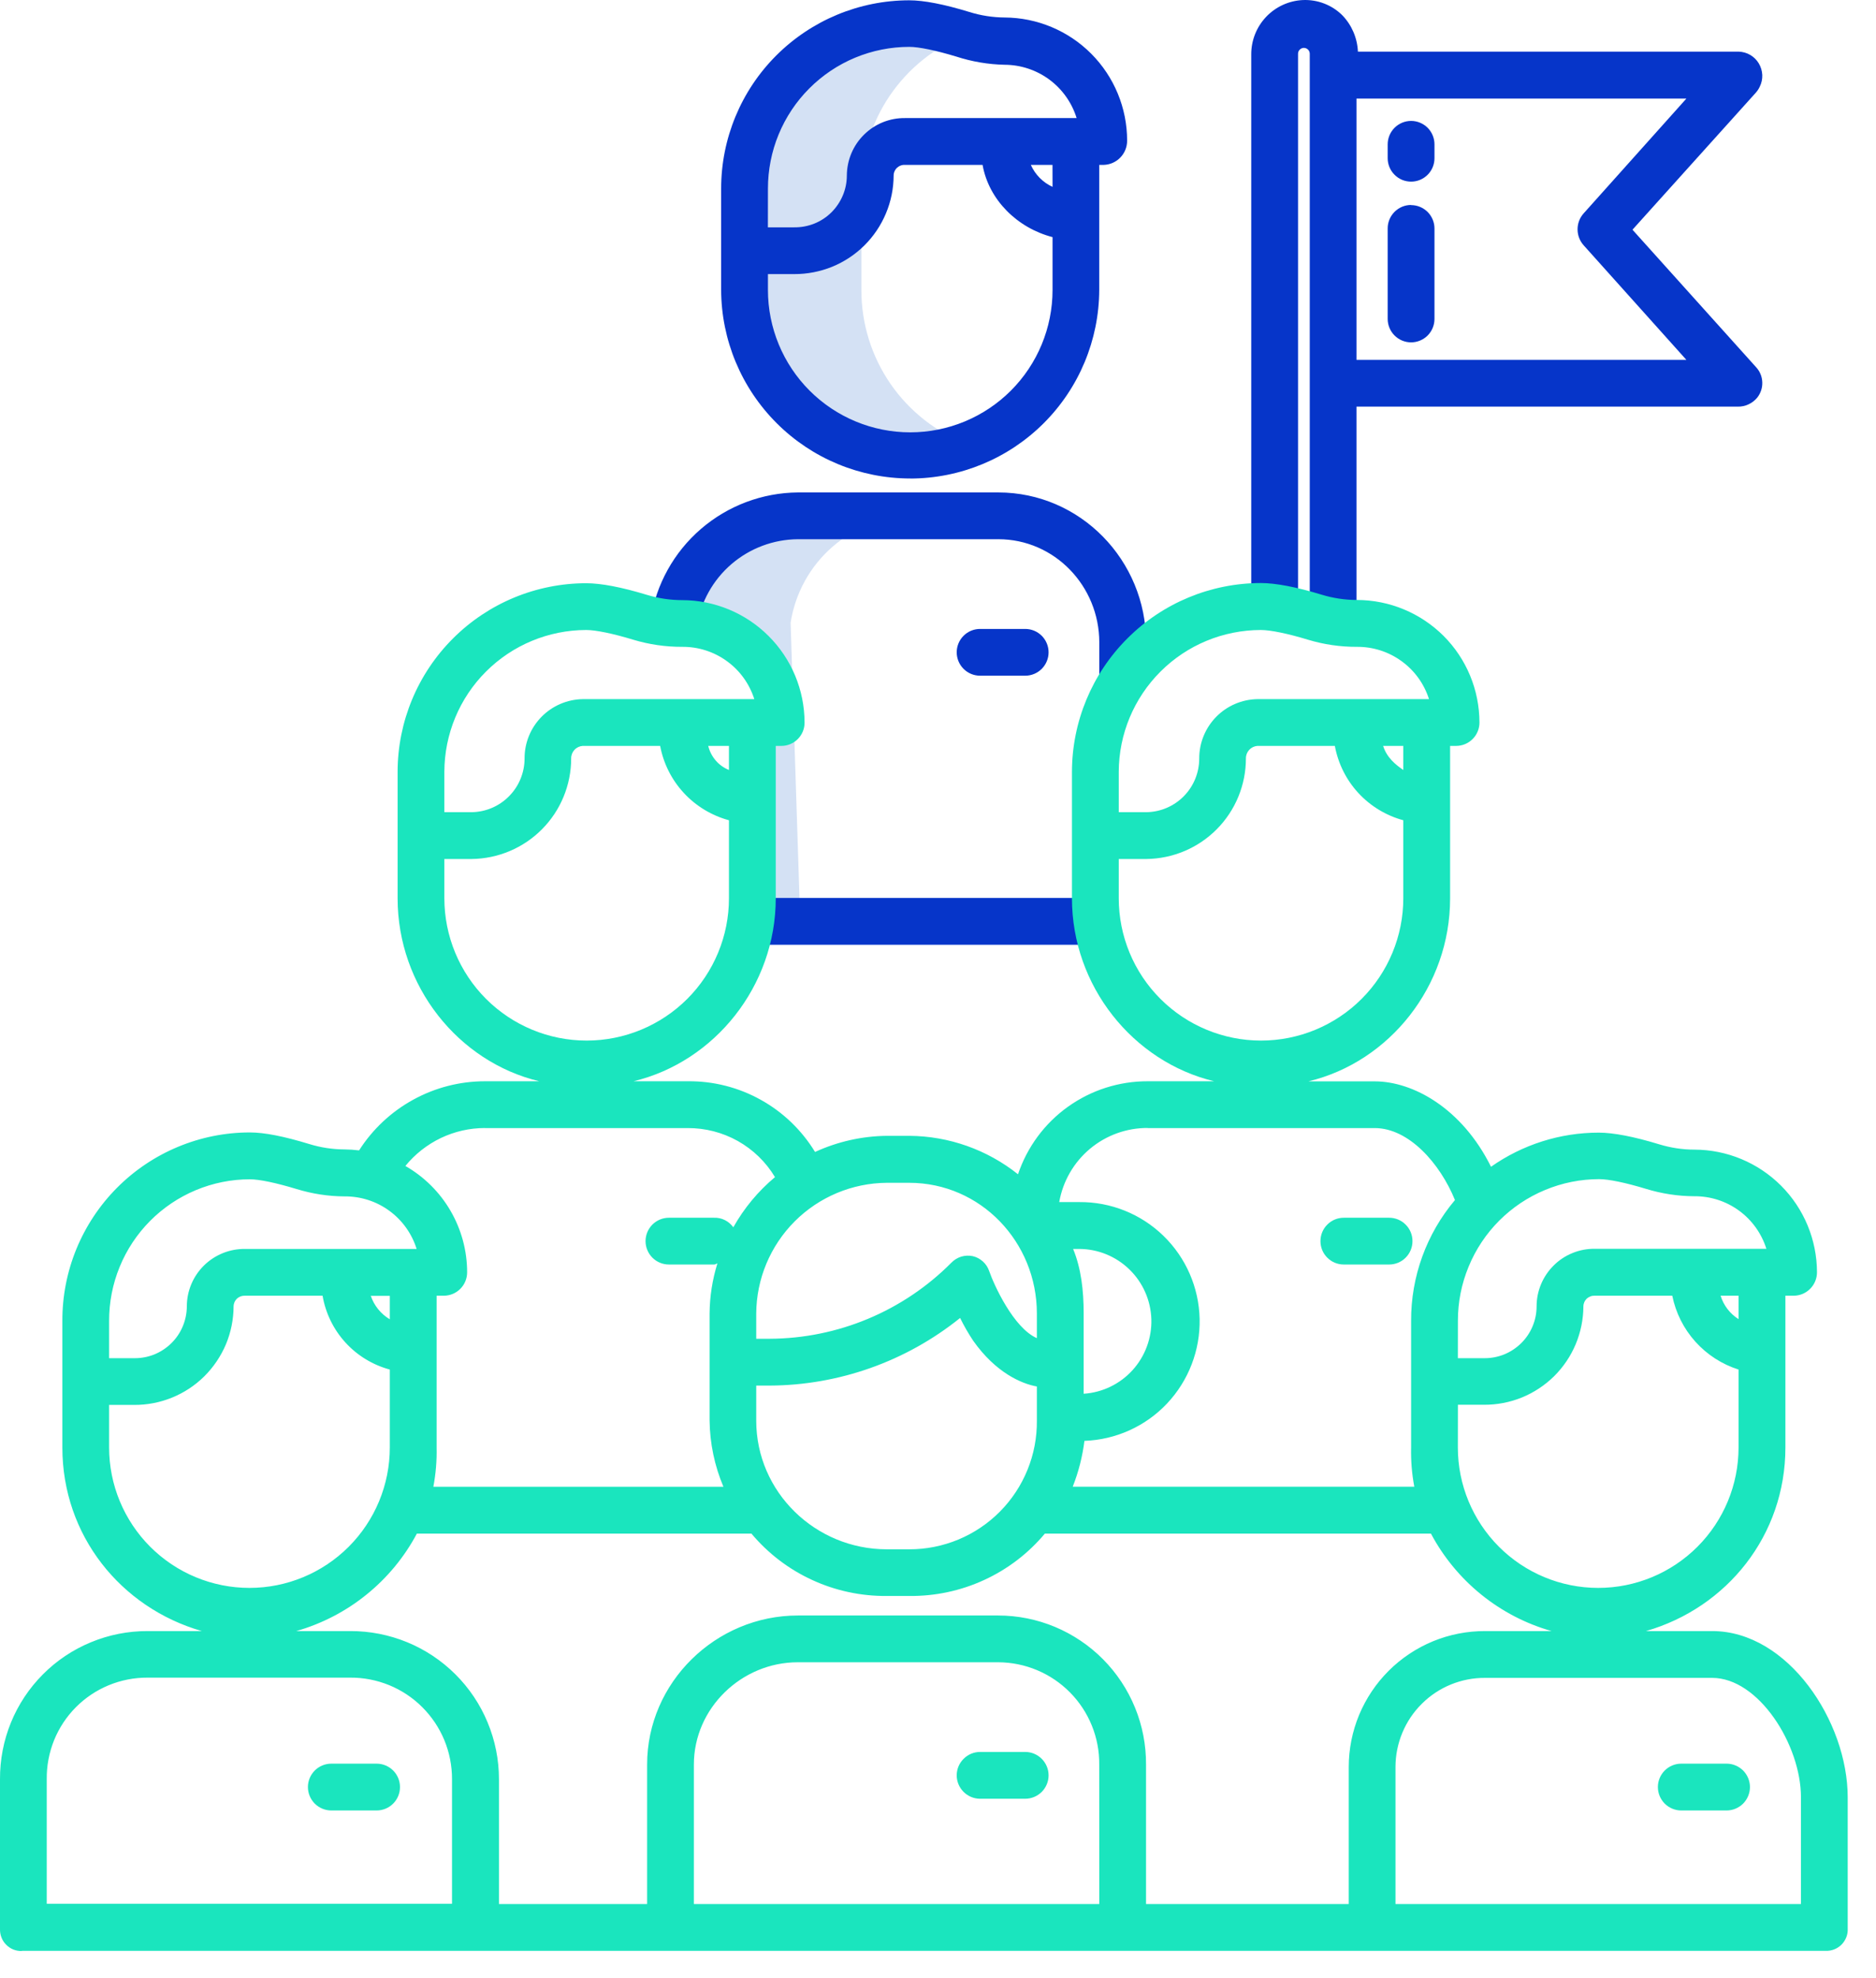 <svg width="37" height="39" viewBox="0 0 37 39" fill="none" xmlns="http://www.w3.org/2000/svg">
<path d="M17.934 8.973C18.328 8.973 18.719 8.902 19.088 8.762C18.47 8.528 17.938 8.111 17.563 7.568C17.188 7.024 16.988 6.379 16.989 5.718V3.719C16.987 3.066 17.182 2.427 17.549 1.886C17.916 1.346 18.437 0.928 19.045 0.689C19.027 0.685 19.007 0.681 18.988 0.675C18.675 0.579 18.23 0.464 17.926 0.464C17.499 0.464 17.077 0.549 16.683 0.713C16.289 0.877 15.932 1.116 15.63 1.419C15.329 1.721 15.091 2.079 14.928 2.474C14.766 2.868 14.683 3.291 14.684 3.717V5.716C14.683 6.144 14.766 6.567 14.929 6.962C15.092 7.357 15.332 7.716 15.633 8.018C15.935 8.321 16.294 8.56 16.689 8.724C17.083 8.888 17.506 8.972 17.934 8.972L17.934 8.973ZM13.454 12.294C13.71 12.293 13.964 12.343 14.202 12.441C14.439 12.539 14.654 12.683 14.836 12.864C15.017 13.045 15.162 13.26 15.26 13.497C15.358 13.734 15.409 13.988 15.409 14.245H14.838V17.634C14.835 17.792 14.82 17.95 14.794 18.106C14.794 18.126 14.787 18.146 14.784 18.167H15.783L15.593 12.279C15.683 11.694 15.979 11.159 16.427 10.773C16.876 10.386 17.448 10.172 18.04 10.17H15.733C15.141 10.172 14.569 10.386 14.121 10.773C13.672 11.159 13.377 11.694 13.287 12.279V12.289C13.34 12.293 13.395 12.294 13.448 12.294H13.454Z" fill="#D4E1F4"/>
<path d="M20.22 34.541H19.331C19.208 34.541 19.091 34.59 19.005 34.677C18.918 34.763 18.869 34.88 18.869 35.003C18.869 35.125 18.918 35.242 19.005 35.329C19.091 35.415 19.208 35.464 19.331 35.464H20.22C20.342 35.464 20.459 35.415 20.546 35.329C20.632 35.242 20.681 35.125 20.681 35.003C20.681 34.88 20.632 34.763 20.546 34.677C20.459 34.59 20.342 34.541 20.22 34.541ZM7.431 34.772H6.535C6.412 34.772 6.295 34.821 6.208 34.907C6.122 34.994 6.073 35.111 6.073 35.233C6.073 35.356 6.122 35.473 6.208 35.56C6.295 35.646 6.412 35.695 6.535 35.695H7.428C7.55 35.695 7.668 35.646 7.754 35.56C7.841 35.473 7.889 35.356 7.889 35.233C7.889 35.111 7.841 34.994 7.754 34.907C7.668 34.821 7.55 34.772 7.428 34.772H7.431ZM33.159 35.695H34.053C34.175 35.695 34.292 35.646 34.379 35.56C34.465 35.473 34.514 35.356 34.514 35.233C34.514 35.111 34.465 34.994 34.379 34.907C34.292 34.821 34.175 34.772 34.053 34.772H33.159C33.037 34.772 32.92 34.821 32.833 34.907C32.747 34.994 32.698 35.111 32.698 35.233C32.698 35.356 32.747 35.473 32.833 35.56C32.92 35.646 33.037 35.695 33.159 35.695ZM26.504 24.931H27.397C27.52 24.931 27.637 24.883 27.723 24.796C27.81 24.71 27.858 24.592 27.858 24.47C27.858 24.348 27.81 24.23 27.723 24.144C27.637 24.057 27.52 24.009 27.397 24.009H26.504C26.381 24.009 26.264 24.057 26.178 24.144C26.091 24.23 26.043 24.348 26.043 24.47C26.043 24.592 26.091 24.71 26.178 24.796C26.264 24.883 26.381 24.931 26.504 24.931Z" fill="#1AE5BE"/>
<path d="M17.952 9.435C18.939 9.434 19.885 9.042 20.583 8.346C21.282 7.649 21.676 6.704 21.68 5.718V3.251H21.769C21.893 3.247 22.011 3.195 22.097 3.105C22.183 3.016 22.231 2.896 22.23 2.772C22.23 2.13 21.975 1.514 21.522 1.059C21.069 0.605 20.455 0.348 19.813 0.345C19.578 0.343 19.345 0.307 19.121 0.237C18.617 0.083 18.22 0.006 17.932 0.006C16.948 0.007 16.005 0.399 15.309 1.095C14.614 1.79 14.223 2.734 14.223 3.718V5.716C14.226 6.703 14.621 7.648 15.32 8.345C16.018 9.042 16.965 9.433 17.951 9.434L17.952 9.435ZM20.759 3.684C20.568 3.597 20.416 3.442 20.331 3.251H20.758L20.759 3.684ZM15.146 3.718C15.146 3.352 15.217 2.989 15.357 2.65C15.497 2.311 15.702 2.003 15.961 1.744C16.22 1.484 16.527 1.278 16.866 1.137C17.204 0.997 17.567 0.924 17.934 0.924C18.123 0.924 18.458 0.994 18.856 1.114C19.166 1.215 19.488 1.27 19.814 1.277C20.131 1.278 20.44 1.38 20.696 1.569C20.951 1.758 21.14 2.024 21.234 2.328H17.851C17.701 2.326 17.552 2.354 17.413 2.41C17.274 2.466 17.147 2.55 17.041 2.655C16.934 2.76 16.849 2.886 16.791 3.024C16.733 3.162 16.703 3.311 16.702 3.461C16.702 3.596 16.675 3.73 16.622 3.855C16.569 3.98 16.492 4.094 16.396 4.189C16.299 4.284 16.185 4.359 16.059 4.409C15.933 4.459 15.798 4.484 15.663 4.482H15.145L15.146 3.718ZM15.146 5.404H15.663C15.919 5.405 16.174 5.356 16.411 5.26C16.649 5.163 16.865 5.02 17.047 4.84C17.23 4.659 17.374 4.444 17.473 4.208C17.573 3.971 17.624 3.717 17.625 3.461C17.625 3.432 17.631 3.403 17.643 3.377C17.655 3.35 17.672 3.326 17.693 3.307C17.714 3.288 17.739 3.272 17.766 3.263C17.793 3.253 17.822 3.249 17.851 3.251H19.379C19.502 3.943 20.067 4.496 20.759 4.675V5.718C20.759 6.462 20.463 7.176 19.937 7.702C19.41 8.228 18.697 8.524 17.952 8.524C17.208 8.524 16.494 8.228 15.968 7.702C15.442 7.176 15.146 6.462 15.146 5.718V5.404ZM15.736 10.631H19.688C20.799 10.631 21.681 11.554 21.681 12.666V13.399H22.604V12.666C22.604 11.047 21.307 9.709 19.688 9.709H15.736C15.034 9.715 14.357 9.97 13.825 10.428C13.293 10.886 12.941 11.519 12.832 12.212L13.745 12.346C13.819 11.87 14.061 11.437 14.425 11.123C14.79 10.809 15.255 10.635 15.736 10.631Z" fill="#0635C9"/>
<path d="M20.219 13.322C20.342 13.322 20.459 13.274 20.546 13.187C20.632 13.101 20.681 12.983 20.681 12.861C20.681 12.739 20.632 12.621 20.546 12.535C20.459 12.448 20.342 12.4 20.219 12.4H19.331C19.208 12.4 19.091 12.448 19.004 12.535C18.918 12.621 18.869 12.739 18.869 12.861C18.869 12.983 18.918 13.101 19.004 13.187C19.091 13.274 19.208 13.322 19.331 13.322H20.219ZM32.197 4.529L34.63 1.827C34.661 1.792 34.687 1.753 34.707 1.71C34.743 1.638 34.76 1.559 34.757 1.478C34.753 1.398 34.73 1.32 34.689 1.251C34.648 1.182 34.59 1.125 34.521 1.084C34.452 1.043 34.373 1.021 34.293 1.018H26.782C26.77 0.75 26.661 0.494 26.474 0.301C26.372 0.2 26.251 0.121 26.117 0.07C25.983 0.018 25.84 -0.005 25.696 0.001C25.42 0.014 25.16 0.133 24.97 0.334C24.78 0.535 24.676 0.801 24.678 1.077V11.938H25.601V1.06C25.601 1.029 25.613 1 25.635 0.978C25.656 0.957 25.686 0.944 25.716 0.944C25.747 0.944 25.776 0.957 25.798 0.978C25.82 1 25.832 1.029 25.832 1.06V12.246H26.754V8.017H34.273C34.347 8.019 34.419 8.003 34.486 7.972C34.553 7.941 34.611 7.896 34.658 7.839C34.725 7.754 34.761 7.647 34.757 7.538C34.754 7.429 34.712 7.324 34.638 7.243L32.197 4.529ZM26.754 7.095V1.944H33.26L31.233 4.208C31.156 4.294 31.114 4.406 31.114 4.521C31.114 4.637 31.156 4.748 31.233 4.835L33.26 7.095H26.754Z" fill="#0635C9"/>
<path d="M21.604 17.704H14.838V18.627H21.604V17.704Z" fill="#0635C9"/>
<path d="M27.831 2.384C27.708 2.384 27.591 2.433 27.505 2.519C27.418 2.606 27.369 2.723 27.369 2.846V3.12C27.369 3.242 27.418 3.36 27.505 3.446C27.591 3.533 27.708 3.581 27.831 3.581C27.953 3.581 28.07 3.533 28.157 3.446C28.243 3.36 28.292 3.242 28.292 3.12V2.846C28.292 2.723 28.243 2.606 28.157 2.519C28.07 2.433 27.953 2.384 27.831 2.384ZM27.831 4.041C27.708 4.041 27.591 4.09 27.505 4.176C27.418 4.263 27.369 4.38 27.369 4.502V6.288C27.369 6.411 27.418 6.528 27.505 6.615C27.591 6.701 27.708 6.75 27.831 6.75C27.953 6.75 28.07 6.701 28.157 6.615C28.243 6.528 28.292 6.411 28.292 6.288V4.505C28.292 4.383 28.243 4.266 28.157 4.179C28.07 4.093 27.953 4.044 27.831 4.044V4.041Z" fill="#0635C9"/>
<path d="M0.434 38.462H36.008C36.066 38.465 36.124 38.455 36.178 38.433C36.232 38.412 36.281 38.379 36.322 38.338C36.362 38.297 36.394 38.247 36.415 38.193C36.436 38.139 36.445 38.081 36.442 38.023V35.436C36.442 33.942 35.265 32.158 33.77 32.158H32.463C34.063 31.697 35.213 30.268 35.213 28.54V25.546H35.374C35.497 25.546 35.614 25.498 35.7 25.411C35.787 25.325 35.836 25.207 35.836 25.085C35.835 24.444 35.58 23.829 35.127 23.376C34.674 22.923 34.059 22.667 33.418 22.666C33.184 22.666 32.951 22.63 32.727 22.562C32.222 22.408 31.819 22.331 31.531 22.331C30.77 22.331 30.029 22.566 29.407 23.004C28.835 21.851 27.869 21.32 27.113 21.32H25.806C27.407 20.936 28.6 19.442 28.6 17.714V14.706H28.718C28.84 14.706 28.958 14.658 29.044 14.571C29.131 14.485 29.179 14.367 29.179 14.245C29.178 13.604 28.924 12.99 28.471 12.537C28.017 12.085 27.403 11.83 26.763 11.829C26.528 11.829 26.295 11.794 26.071 11.726C25.566 11.572 25.155 11.495 24.867 11.495C23.88 11.496 22.934 11.888 22.236 12.586C21.537 13.283 21.144 14.229 21.142 15.216V17.711C21.142 19.44 22.345 20.933 23.946 21.318H22.639C22.073 21.316 21.522 21.492 21.062 21.821C20.602 22.15 20.258 22.616 20.078 23.152C19.468 22.666 18.713 22.399 17.934 22.394H17.492C17.002 22.399 16.519 22.508 16.075 22.712C15.813 22.283 15.445 21.928 15.005 21.684C14.566 21.439 14.07 21.313 13.567 21.318H12.495C14.096 20.933 15.3 19.44 15.3 17.711V14.706H15.407C15.467 14.707 15.528 14.695 15.584 14.672C15.64 14.649 15.691 14.615 15.734 14.572C15.777 14.529 15.811 14.478 15.834 14.422C15.857 14.366 15.869 14.306 15.868 14.245C15.867 13.605 15.612 12.992 15.159 12.54C14.707 12.088 14.094 11.833 13.454 11.832C13.22 11.832 12.986 11.797 12.762 11.729C12.257 11.575 11.851 11.499 11.563 11.499C10.577 11.499 9.631 11.891 8.934 12.588C8.236 13.285 7.843 14.23 7.842 15.216V17.711C7.842 19.44 9.034 20.933 10.635 21.318H9.565C9.07 21.318 8.583 21.443 8.149 21.682C7.715 21.92 7.348 22.264 7.082 22.681C6.987 22.669 6.892 22.663 6.796 22.662C6.561 22.661 6.328 22.626 6.104 22.557C5.599 22.403 5.215 22.327 4.927 22.327C4.44 22.327 3.958 22.424 3.508 22.612C3.059 22.799 2.651 23.073 2.307 23.419C1.964 23.764 1.692 24.174 1.507 24.624C1.322 25.075 1.228 25.558 1.23 26.044V28.54C1.23 30.268 2.378 31.697 3.98 32.158H2.91C2.526 32.157 2.146 32.232 1.792 32.379C1.438 32.525 1.116 32.74 0.846 33.012C0.575 33.284 0.361 33.606 0.216 33.961C0.071 34.316 -0.002 34.696 0 35.08V38.026C-0.002 38.084 0.007 38.142 0.028 38.197C0.048 38.251 0.08 38.3 0.121 38.341C0.162 38.383 0.21 38.415 0.264 38.437C0.318 38.458 0.376 38.468 0.434 38.466V38.462ZM21.681 37.54H13.685V34.79C13.685 33.679 14.624 32.773 15.735 32.773H19.687C19.951 32.774 20.212 32.827 20.455 32.929C20.698 33.031 20.918 33.18 21.103 33.367C21.288 33.554 21.435 33.777 21.534 34.021C21.633 34.265 21.683 34.526 21.68 34.79L21.681 37.54ZM33.77 33.081C34.685 33.081 35.52 34.399 35.52 35.436V37.54H27.523V34.838C27.523 34.606 27.569 34.377 27.658 34.163C27.747 33.949 27.877 33.755 28.042 33.592C28.206 33.428 28.401 33.299 28.616 33.211C28.83 33.124 29.06 33.079 29.291 33.081H33.77ZM34.289 26.008C34.12 25.901 33.994 25.738 33.935 25.546H34.289L34.289 26.008ZM28.754 26.041C28.753 25.675 28.825 25.312 28.965 24.974C29.104 24.635 29.309 24.327 29.568 24.067C29.827 23.808 30.134 23.602 30.472 23.462C30.81 23.321 31.173 23.248 31.539 23.248C31.729 23.248 32.063 23.318 32.462 23.439C32.772 23.534 33.094 23.584 33.418 23.585C33.735 23.583 34.043 23.682 34.299 23.869C34.554 24.055 34.743 24.319 34.838 24.621H31.455C31.305 24.619 31.156 24.647 31.016 24.704C30.877 24.76 30.75 24.843 30.644 24.949C30.537 25.055 30.452 25.18 30.394 25.319C30.336 25.457 30.306 25.606 30.306 25.756C30.306 25.892 30.279 26.026 30.226 26.151C30.174 26.276 30.097 26.389 30 26.484C29.903 26.579 29.789 26.654 29.663 26.705C29.537 26.755 29.402 26.78 29.267 26.778H28.753L28.754 26.041ZM28.754 27.696H29.267C29.523 27.698 29.777 27.649 30.015 27.553C30.252 27.456 30.468 27.314 30.651 27.134C30.833 26.953 30.978 26.739 31.077 26.503C31.176 26.266 31.228 26.012 31.229 25.756C31.229 25.727 31.236 25.699 31.247 25.672C31.259 25.646 31.276 25.622 31.297 25.602C31.318 25.584 31.342 25.569 31.369 25.559C31.395 25.549 31.423 25.545 31.451 25.546H32.982C33.05 25.883 33.207 26.196 33.437 26.452C33.667 26.708 33.961 26.898 34.289 27.002V28.539C34.289 29.273 33.997 29.977 33.478 30.496C32.959 31.015 32.255 31.307 31.521 31.307C30.787 31.307 30.083 31.015 29.564 30.496C29.045 29.977 28.753 29.273 28.753 28.539L28.754 27.696ZM27.677 15.181C27.523 15.075 27.352 14.937 27.279 14.706H27.677V15.181ZM22.065 15.216C22.067 14.474 22.364 13.764 22.889 13.24C23.414 12.716 24.125 12.422 24.867 12.421C25.056 12.421 25.399 12.491 25.799 12.613C26.11 12.707 26.434 12.754 26.759 12.753C27.075 12.75 27.385 12.848 27.641 13.034C27.898 13.219 28.088 13.482 28.184 13.784H24.801C24.494 13.789 24.202 13.914 23.987 14.133C23.772 14.352 23.652 14.646 23.652 14.953C23.653 15.231 23.544 15.498 23.35 15.696C23.155 15.895 22.891 16.008 22.613 16.013H22.065V15.216ZM22.065 17.711V16.936H22.61C23.133 16.93 23.632 16.719 23.999 16.348C24.367 15.977 24.573 15.475 24.573 14.953C24.572 14.891 24.595 14.831 24.637 14.785C24.679 14.739 24.737 14.711 24.799 14.706H26.327C26.391 15.053 26.551 15.375 26.79 15.634C27.029 15.893 27.337 16.08 27.677 16.172V17.71C27.677 18.454 27.381 19.168 26.855 19.694C26.329 20.22 25.615 20.516 24.871 20.516C24.127 20.516 23.413 20.22 22.887 19.694C22.36 19.168 22.065 18.454 22.065 17.71V17.711ZM22.637 22.241H27.114C27.783 22.241 28.399 22.932 28.696 23.66C28.134 24.326 27.827 25.171 27.831 26.043V28.539C27.825 28.798 27.846 29.057 27.894 29.312H21.157C21.272 29.021 21.349 28.718 21.388 28.408C22.007 28.386 22.592 28.122 23.017 27.672C23.442 27.221 23.673 26.622 23.66 26.003C23.646 25.384 23.39 24.796 22.945 24.364C22.501 23.933 21.905 23.695 21.286 23.7H20.891C20.963 23.289 21.178 22.917 21.498 22.649C21.818 22.382 22.222 22.236 22.639 22.239L22.637 22.241ZM21.165 24.624H21.284C21.655 24.625 22.01 24.77 22.276 25.029C22.541 25.287 22.696 25.638 22.708 26.009C22.719 26.379 22.586 26.739 22.337 27.014C22.088 27.288 21.742 27.455 21.373 27.479V25.894C21.373 25.442 21.323 25.008 21.165 24.624ZM28.222 30.236C28.469 30.7 28.807 31.109 29.215 31.439C29.624 31.77 30.095 32.014 30.601 32.158H29.291C28.939 32.157 28.589 32.225 28.263 32.359C27.936 32.494 27.64 32.691 27.39 32.94C27.14 33.189 26.942 33.485 26.806 33.81C26.671 34.136 26.601 34.485 26.601 34.838V37.54H22.603V34.79C22.605 34.405 22.532 34.024 22.386 33.668C22.241 33.312 22.026 32.988 21.756 32.715C21.485 32.442 21.163 32.225 20.808 32.076C20.453 31.928 20.072 31.851 19.687 31.851H15.736C14.116 31.851 12.763 33.171 12.763 34.79V37.54H9.841V35.08C9.841 34.695 9.765 34.315 9.617 33.959C9.47 33.604 9.254 33.282 8.982 33.011C8.709 32.739 8.386 32.524 8.031 32.378C7.675 32.232 7.294 32.157 6.91 32.158H5.843C6.348 32.014 6.819 31.77 7.228 31.439C7.637 31.109 7.975 30.7 8.222 30.236H14.82C15.147 30.626 15.556 30.939 16.019 31.151C16.481 31.364 16.985 31.471 17.493 31.466H17.935C18.444 31.471 18.948 31.364 19.41 31.151C19.872 30.939 20.282 30.626 20.608 30.236H28.222ZM7.688 26.011C7.512 25.906 7.379 25.743 7.313 25.549H7.688V26.011ZM14.915 28.01V27.318H15.178C16.546 27.312 17.87 26.842 18.936 25.985C19.012 26.14 19.099 26.291 19.195 26.435C19.637 27.061 20.143 27.281 20.45 27.336V28.009C20.453 28.341 20.391 28.671 20.265 28.979C20.14 29.287 19.955 29.567 19.721 29.803C19.487 30.039 19.208 30.226 18.901 30.354C18.594 30.481 18.265 30.547 17.932 30.546H17.49C16.081 30.546 14.915 29.417 14.915 28.009V28.01ZM17.49 23.32H17.932C19.341 23.32 20.45 24.488 20.45 25.897V26.383C19.989 26.181 19.604 25.333 19.51 25.062C19.486 24.989 19.443 24.923 19.386 24.872C19.329 24.82 19.26 24.783 19.185 24.766C19.11 24.75 19.031 24.754 18.957 24.776C18.883 24.799 18.816 24.841 18.762 24.897C17.813 25.851 16.524 26.39 15.178 26.395H14.915V25.897C14.919 25.215 15.192 24.563 15.674 24.08C16.156 23.598 16.808 23.325 17.49 23.32ZM14.377 15.181C14.276 15.14 14.186 15.076 14.115 14.993C14.044 14.91 13.994 14.812 13.968 14.706H14.377V15.181ZM8.764 15.216C8.766 14.475 9.061 13.764 9.585 13.241C10.109 12.717 10.82 12.422 11.561 12.421C11.75 12.421 12.09 12.491 12.491 12.613C12.803 12.707 13.128 12.754 13.454 12.753C13.77 12.75 14.079 12.848 14.335 13.034C14.592 13.219 14.781 13.482 14.877 13.784H11.494C11.188 13.789 10.895 13.914 10.68 14.133C10.465 14.352 10.345 14.646 10.346 14.953C10.346 15.231 10.237 15.499 10.041 15.697C9.846 15.896 9.581 16.009 9.302 16.013H8.764V15.216ZM8.764 17.711V16.936H9.302C9.825 16.93 10.324 16.719 10.691 16.348C11.059 15.977 11.265 15.475 11.265 14.953C11.264 14.891 11.287 14.831 11.329 14.785C11.371 14.739 11.429 14.711 11.491 14.706H13.02C13.085 15.053 13.247 15.375 13.487 15.634C13.727 15.893 14.036 16.08 14.377 16.172V17.71C14.377 18.454 14.081 19.168 13.555 19.694C13.028 20.22 12.315 20.516 11.57 20.516C10.826 20.516 10.112 20.22 9.586 19.694C9.06 19.168 8.764 18.454 8.764 17.71V17.711ZM9.565 22.241H13.562C13.909 22.239 14.25 22.327 14.552 22.496C14.854 22.666 15.107 22.911 15.285 23.208C14.953 23.485 14.675 23.82 14.463 24.197C14.42 24.137 14.362 24.088 14.296 24.055C14.23 24.022 14.156 24.006 14.082 24.009H13.193C13.071 24.009 12.954 24.057 12.867 24.144C12.781 24.23 12.732 24.348 12.732 24.47C12.732 24.592 12.781 24.71 12.867 24.796C12.954 24.883 13.071 24.931 13.193 24.931H14.086C14.111 24.931 14.125 24.914 14.149 24.91C14.05 25.229 13.998 25.56 13.995 25.894V28.006C14 28.455 14.093 28.899 14.268 29.313H8.547C8.595 29.058 8.617 28.799 8.611 28.539V25.546H8.752C8.874 25.546 8.992 25.498 9.078 25.411C9.165 25.325 9.213 25.207 9.213 25.085C9.213 24.659 9.1 24.241 8.886 23.873C8.673 23.505 8.365 23.2 7.995 22.988C8.185 22.755 8.424 22.567 8.695 22.437C8.966 22.308 9.262 22.24 9.563 22.24L9.565 22.241ZM2.152 26.044C2.151 25.679 2.221 25.316 2.36 24.978C2.498 24.639 2.703 24.331 2.96 24.072C3.218 23.812 3.525 23.606 3.862 23.465C4.2 23.324 4.562 23.251 4.928 23.251C5.117 23.251 5.446 23.321 5.846 23.442C6.155 23.537 6.476 23.587 6.799 23.588C7.115 23.586 7.424 23.685 7.679 23.872C7.934 24.058 8.123 24.322 8.217 24.624H4.834C4.684 24.622 4.535 24.65 4.396 24.706C4.257 24.762 4.13 24.845 4.023 24.95C3.916 25.056 3.831 25.181 3.773 25.319C3.715 25.458 3.685 25.606 3.685 25.756C3.684 25.892 3.657 26.026 3.604 26.151C3.552 26.276 3.475 26.389 3.378 26.484C3.281 26.579 3.167 26.654 3.041 26.705C2.915 26.755 2.78 26.78 2.644 26.778H2.152V26.044ZM2.152 28.54V27.699H2.644C2.9 27.701 3.155 27.652 3.393 27.555C3.63 27.459 3.847 27.316 4.029 27.136C4.211 26.955 4.356 26.74 4.456 26.504C4.555 26.267 4.606 26.013 4.607 25.756C4.607 25.727 4.614 25.699 4.625 25.672C4.637 25.646 4.654 25.622 4.675 25.602C4.696 25.583 4.721 25.568 4.748 25.558C4.776 25.549 4.804 25.545 4.833 25.546H6.362C6.421 25.89 6.577 26.21 6.812 26.468C7.047 26.726 7.351 26.911 7.688 27.002V28.539C7.688 29.273 7.396 29.977 6.877 30.496C6.358 31.015 5.654 31.307 4.92 31.307C4.186 31.307 3.482 31.015 2.963 30.496C2.444 29.977 2.152 29.273 2.152 28.539V28.54ZM0.922 35.075C0.919 34.813 0.969 34.553 1.067 34.309C1.166 34.066 1.312 33.845 1.497 33.659C1.682 33.473 1.902 33.326 2.144 33.226C2.387 33.126 2.647 33.075 2.909 33.076H6.907C7.17 33.074 7.431 33.125 7.675 33.224C7.919 33.324 8.141 33.471 8.327 33.657C8.514 33.843 8.662 34.064 8.763 34.307C8.864 34.551 8.915 34.812 8.915 35.075V37.535H0.922V35.075Z" fill="#1AE5BE"/>
</svg>
